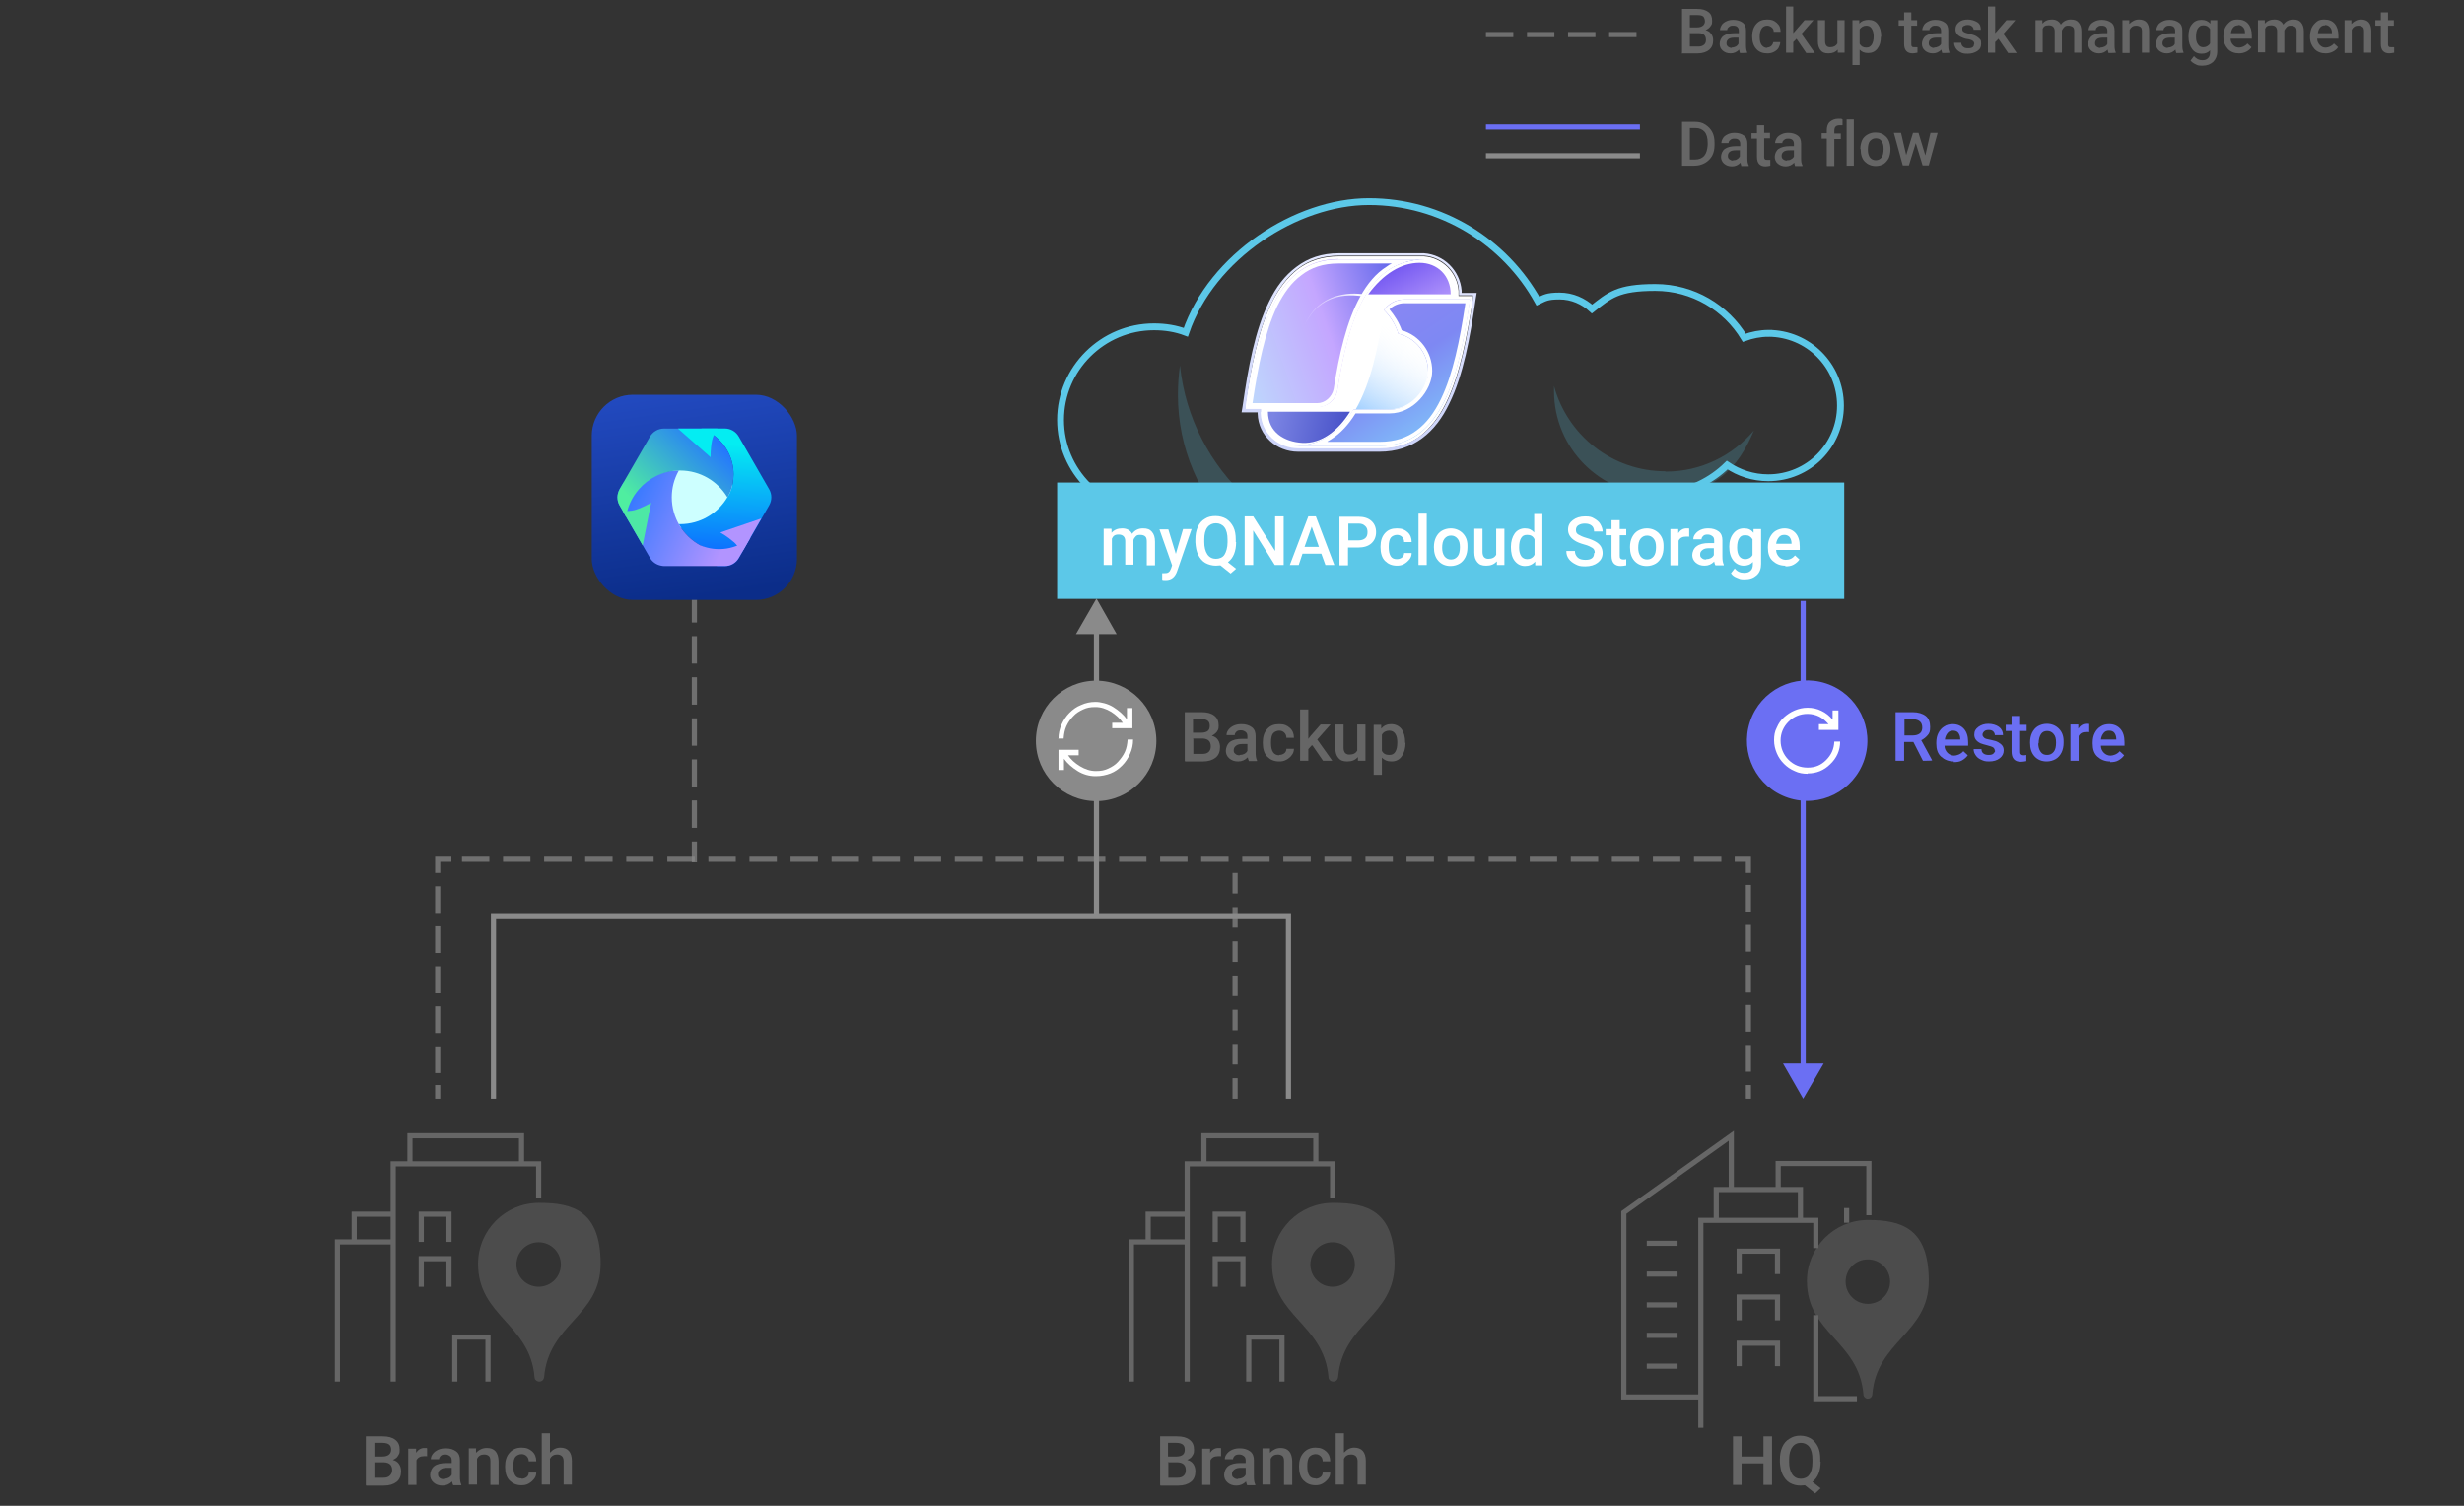 <?xml version="1.0" encoding="UTF-8"?><svg id="uuid-5ff82619-fbf1-45ec-9aee-5842e761b7e6" xmlns="http://www.w3.org/2000/svg" xmlns:xlink="http://www.w3.org/1999/xlink" viewBox="0 0 720 440"><rect x="0" y="0" width="720" height="440" fill="#333333" stroke="none"/><defs><linearGradient id="_未命名漸層" x1="397.1" y1="857" x2="397.1" y2="913.2" gradientTransform="translate(0 -782)" gradientUnits="userSpaceOnUse"><stop offset="0" stop-color="#e2e7ff"/><stop offset="1" stop-color="#ccd3f9"/></linearGradient><linearGradient id="_未命名漸層_2" x1="371.9" y1="903.81" x2="391.9" y2="907.81" gradientTransform="translate(0 -782)" gradientUnits="userSpaceOnUse"><stop offset="0" stop-color="#7b84e3"/><stop offset="1" stop-color="#4b55ca"/></linearGradient><linearGradient id="_未命名漸層_3" x1="388.16" y1="867.53" x2="420.86" y2="917.03" gradientTransform="translate(0 -782)" gradientUnits="userSpaceOnUse"><stop offset="0" stop-color="#9085f4"/><stop offset=".5" stop-color="#7e88f3"/><stop offset="1" stop-color="#81d3fb"/></linearGradient><linearGradient id="_未命名漸層_4" x1="412.33" y1="880.16" x2="398.63" y2="903.76" gradientTransform="translate(0 -782)" gradientUnits="userSpaceOnUse"><stop offset="0" stop-color="#fff" stop-opacity="0"/><stop offset="1" stop-color="#9eceff"/></linearGradient><linearGradient id="_未命名漸層_5" x1="407.11" y1="857.99" x2="417.71" y2="877.69" gradientTransform="translate(0 -782)" gradientUnits="userSpaceOnUse"><stop offset="0" stop-color="#6d51f0"/><stop offset="1" stop-color="#c4a8ff"/></linearGradient><linearGradient id="_未命名漸層_6" x1="417.56" y1="868.68" x2="358.66" y2="888.98" gradientTransform="translate(0 -782)" gradientUnits="userSpaceOnUse"><stop offset="0" stop-color="#4756e5"/><stop offset=".5" stop-color="#c4a6ff"/><stop offset="1" stop-color="#bddcfc"/></linearGradient><linearGradient id="_未命名漸層_7" x1="397.72" y1="867.33" x2="380.52" y2="877.13" gradientTransform="translate(0 -782)" gradientUnits="userSpaceOnUse"><stop offset="0" stop-color="#fff"/><stop offset="1" stop-color="#fff" stop-opacity="0"/></linearGradient><clipPath id="clippath"><rect x="172.92" y="115.35" width="59.95" height="59.95" style="fill:none;"/></clipPath><linearGradient id="_未命名漸層_8" x1="197.89" y1="331.39" x2="207.05" y2="267.91" gradientTransform="translate(0 442) scale(1 -1)" gradientUnits="userSpaceOnUse"><stop offset="0" stop-color="#234bc2"/><stop offset="1" stop-color="#0b2d89"/></linearGradient><linearGradient id="_未命名漸層_14" x1="212.6" y1="314.15" x2="211.39" y2="278.72" gradientTransform="translate(0 442) scale(1 -1)" gradientUnits="userSpaceOnUse"><stop offset=".05" stop-color="#04edf2"/><stop offset="1" stop-color="#0e67ff"/></linearGradient><linearGradient id="_未命名漸層_13" x1="214.11" y1="282.57" x2="179.58" y2="297.6" gradientTransform="translate(0 442) scale(1 -1)" gradientUnits="userSpaceOnUse"><stop offset=".06" stop-color="#b294ff"/><stop offset="1" stop-color="#2475ff"/></linearGradient><linearGradient id="_未命名漸層_11" x1="188.71" y1="292.19" x2="209.14" y2="314.02" gradientTransform="translate(0 442) scale(1 -1)" gradientUnits="userSpaceOnUse"><stop offset="0" stop-color="#4feea0"/><stop offset="1" stop-color="#2475ff"/></linearGradient></defs><line x1="434.2" y1="10.1" x2="479.2" y2="10.1" style="fill:none; isolation:isolate; opacity:.7; stroke:#8a8a8a; stroke-dasharray:8 4; stroke-miterlimit:10; stroke-width:1.5px;"/><line x1="479.2" y1="37.1" x2="434.2" y2="37.1" style="fill:none; stroke:#6b6ff3; stroke-miterlimit:10; stroke-width:1.5px;"/><line x1="479.2" y1="45.5" x2="434.2" y2="45.5" style="fill:none; stroke:#8a8a8a; stroke-miterlimit:10; stroke-width:1.5px;"/><path d="M491.5,15.4V2.6h4.4c1.5,0,2.5.3,3.3.9.8.6,1.1,1.4,1.1,2.6s-.2,1.1-.5,1.6-.8.8-1.4,1.1c.7.2,1.2.5,1.6,1.1.4.5.6,1.1.6,1.9,0,1.2-.4,2.1-1.2,2.8-.8.6-1.9,1-3.3,1h-4.7l.1-.2ZM493.8,8h2.2c.7,0,1.2-.2,1.6-.5s.6-.8.6-1.3-.2-1.1-.5-1.4c-.4-.3-.9-.4-1.7-.4h-2.2v3.6h0ZM493.8,9.6v4h2.5c.7,0,1.2-.2,1.6-.5s.6-.8.6-1.4c0-1.3-.7-2-2-2h-2.6l-.1-.1Z" style="fill:#666;"/><path d="M508.4,15.4c0-.2-.2-.5-.2-.9-.7.7-1.5,1.1-2.5,1.1s-1.7-.3-2.3-.8-.9-1.2-.9-2,.4-1.8,1.1-2.3,1.8-.8,3.2-.8h1.3v-.6c0-.5-.1-.9-.4-1.2s-.7-.4-1.3-.4-.9.1-1.2.4c-.3.2-.5.5-.5.9h-2.1c0-.5.2-1,.5-1.5s.8-.8,1.4-1.1,1.3-.4,2-.4c1.1,0,2,.3,2.7.8s1,1.3,1,2.4v4.3c0,.9.1,1.5.4,2.1h0c0,.1-2.2.1-2.2.1h0v-.1ZM506,13.9c.4,0,.8-.1,1.2-.3s.6-.5.8-.8v-1.8h-1.1c-.8,0-1.4.1-1.8.4s-.6.7-.6,1.2.1.7.4,1c.3.2.6.4,1.1.4h0v-.1Z" style="fill:#666;"/><path d="M516.3,13.9c.5,0,1-.2,1.3-.5s.5-.7.6-1.1h2c0,.6-.2,1.1-.5,1.7-.3.5-.8.9-1.4,1.2s-1.2.4-1.9.4c-1.3,0-2.4-.4-3.2-1.3s-1.2-2.1-1.2-3.6v-.2c0-1.4.4-2.6,1.2-3.5s1.8-1.3,3.2-1.3,2,.3,2.8,1,1.1,1.5,1.1,2.6h-2c0-.5-.2-1-.6-1.3s-.8-.5-1.3-.5-1.2.2-1.6.8-.6,1.3-.6,2.3v.3c0,1,.2,1.8.6,2.3.4.5.9.8,1.6.8h0l-.1-.1Z" style="fill:#666;"/><path d="M525,11.3l-1,1v3.1h-2.1V1.9h2.1v7.8l.7-.8,2.6-3h2.6l-3.5,4,3.9,5.6h-2.5l-2.8-4.1h0v-.1Z" style="fill:#666;"/><path d="M537,14.5c-.6.7-1.5,1.1-2.7,1.1s-1.8-.3-2.3-.9c-.5-.6-.8-1.5-.8-2.6v-6.2h2.1v6.1c0,1.2.5,1.8,1.5,1.8s1.7-.4,2.1-1.1v-6.8h2.1v9.5h-2v-.9h0Z" style="fill:#666;"/><path d="M549.6,10.7c0,1.5-.3,2.6-1,3.5s-1.6,1.3-2.7,1.3-1.9-.3-2.5-1v4.5h-2.1V5.9h2v1c.7-.8,1.6-1.1,2.7-1.1s2.1.4,2.7,1.3c.7.9,1,2.1,1,3.6h0v.1l-.1-.1ZM547.5,10.6c0-.9-.2-1.7-.6-2.3-.4-.6-.9-.8-1.6-.8s-1.5.4-1.9,1.1v4.2c.4.7,1,1.1,1.9,1.1s1.2-.3,1.6-.8c.4-.6.6-1.4.6-2.5h0Z" style="fill:#666;"/><path d="M558.5,3.6v2.3h1.7v1.6h-1.7v5.3c0,.4,0,.6.2.8.1.2.4.2.8.2h.8v1.6c-.5.1-1,.2-1.4.2-1.6,0-2.5-.9-2.5-2.7v-5.4h-1.6v-1.6h1.6v-2.3h2.1Z" style="fill:#666;"/><path d="M567.5,15.4c0-.2-.2-.5-.2-.9-.7.7-1.5,1.1-2.5,1.1s-1.7-.3-2.3-.8-.9-1.2-.9-2,.4-1.8,1.1-2.3,1.8-.8,3.2-.8h1.3v-.6c0-.5-.1-.9-.4-1.2s-.7-.4-1.3-.4-.9.1-1.2.4c-.3.2-.5.5-.5.9h-2.1c0-.5.2-1,.5-1.5s.8-.8,1.4-1.1,1.3-.4,2-.4c1.1,0,2,.3,2.7.8s1,1.3,1,2.4v4.3c0,.9.1,1.5.4,2.1h0c0,.1-2.2.1-2.2.1h0v-.1ZM565.2,13.9c.4,0,.8-.1,1.2-.3s.7-.5.8-.8v-1.8h-1.2c-.8,0-1.4.1-1.8.4s-.6.7-.6,1.2.1.7.4,1c.3.2.6.4,1.1.4h0l.1-.1Z" style="fill:#666;"/><path d="M576.9,12.8c0-.4-.2-.7-.5-.9s-.8-.4-1.6-.5-1.3-.4-1.8-.6c-1.1-.5-1.6-1.3-1.6-2.2s.3-1.5,1-2.1,1.6-.8,2.6-.8,2,.3,2.8.8,1,1.3,1,2.2h-2.1c0-.4-.2-.8-.5-1-.3-.3-.7-.4-1.2-.4s-.8.1-1.2.3-.4.5-.4.9.1.6.4.8.8.4,1.7.6c.8.2,1.5.4,2,.7s.8.6,1.1.9.3.8.3,1.3c0,.9-.3,1.6-1.1,2.1s-1.6.8-2.8.8-1.5-.1-2.1-.4-1.1-.7-1.4-1.2-.5-1-.5-1.6h2.1c0,.5.2.9.6,1.2.3.3.8.4,1.4.4s1-.1,1.3-.3.4-.5.4-.8h0l.1-.2Z" style="fill:#666;"/><path d="M584,11.3l-1,1v3.1h-2.1V1.9h2.1v7.8l.7-.8,2.6-3h2.6l-3.5,4,3.9,5.6h-2.5l-2.8-4.1h0v-.1Z" style="fill:#666;"/><path d="M596.8,5.9v1c.7-.8,1.6-1.2,2.8-1.2s2.1.5,2.6,1.5c.7-1,1.7-1.5,2.9-1.5s1.8.3,2.3.9.8,1.4.8,2.6v6.2h-2.1v-6.2c0-.6-.1-1.1-.4-1.3s-.7-.4-1.3-.4-.9.1-1.2.4-.5.6-.7,1v6.5h-2.1v-6.3c0-1.1-.6-1.7-1.7-1.7s-1.5.3-1.8,1v6.9h-2.1V5.9h2Z" style="fill:#666;"/><path d="M616.1,15.4c0-.2-.2-.5-.2-.9-.7.7-1.5,1.1-2.5,1.1s-1.7-.3-2.3-.8-.9-1.2-.9-2,.4-1.8,1.1-2.3,1.8-.8,3.2-.8h1.3v-.6c0-.5-.1-.9-.4-1.2s-.7-.4-1.3-.4-.9.1-1.2.4c-.3.2-.5.5-.5.9h-2.1c0-.5.2-1,.5-1.5s.8-.8,1.4-1.1,1.3-.4,2-.4c1.1,0,2,.3,2.7.8s1,1.3,1,2.4v4.3c0,.9.1,1.5.4,2.1h0c0,.1-2.2.1-2.2.1h0v-.1ZM613.8,13.9c.4,0,.8-.1,1.2-.3s.7-.5.8-.8v-1.8h-1.2c-.8,0-1.4.1-1.8.4s-.6.7-.6,1.2.1.7.4,1c.3.2.6.4,1.1.4h0l.1-.1Z" style="fill:#666;"/><path d="M622.2,5.9v1.1c.8-.8,1.7-1.3,2.8-1.3,2,0,3,1.1,3,3.4v6.3h-2.1v-6.2c0-.6-.1-1.1-.4-1.3s-.7-.4-1.3-.4c-.9,0-1.5.4-1.9,1.2v6.8h-2.1V5.9h2Z" style="fill:#666;"/><path d="M635.9,15.4c0-.2-.2-.5-.2-.9-.7.7-1.5,1.1-2.5,1.1s-1.7-.3-2.3-.8-.9-1.2-.9-2,.4-1.8,1.1-2.3,1.8-.8,3.2-.8h1.3v-.6c0-.5-.1-.9-.4-1.2s-.7-.4-1.3-.4-.9.1-1.2.4c-.3.2-.5.5-.5.9h-2.1c0-.5.2-1,.5-1.5s.8-.8,1.4-1.1,1.3-.4,2-.4c1.1,0,2,.3,2.7.8s1,1.3,1,2.4v4.3c0,.9.1,1.5.4,2.1h0c0,.1-2.2.1-2.2.1h0v-.1ZM633.5,13.9c.4,0,.8-.1,1.2-.3s.7-.5.8-.8v-1.8h-1.2c-.8,0-1.4.1-1.8.4s-.6.7-.6,1.2.1.7.4,1c.3.2.6.4,1.1.4h0l.1-.1Z" style="fill:#666;"/><path d="M639.5,10.6c0-1.5.3-2.7,1-3.5.7-.9,1.6-1.3,2.8-1.3s1.9.4,2.6,1.1v-1h2v9.2c0,1.2-.4,2.2-1.2,3-.8.7-1.8,1.1-3.1,1.1s-1.4-.1-2-.4c-.7-.3-1.2-.7-1.5-1.1l1-1.3c.7.8,1.5,1.2,2.4,1.2s1.3-.2,1.7-.6.6-.9.6-1.7v-.6c-.6.7-1.4,1-2.5,1s-2-.4-2.7-1.3-1.1-2.1-1.1-3.7h0v-.1ZM641.7,10.8c0,1,.2,1.7.6,2.2.4.6.9.8,1.6.8s1.5-.4,1.9-1.1v-4.2c-.4-.7-1-1.1-1.9-1.1s-1.2.3-1.6.8c-.4.5-.6,1.4-.6,2.5h0v.1Z" style="fill:#666;"/><path d="M654.3,15.6c-1.3,0-2.5-.4-3.3-1.3-.8-.9-1.3-2-1.3-3.4v-.3c0-.9.2-1.8.5-2.5.4-.8.9-1.3,1.5-1.8s1.4-.6,2.2-.6c1.3,0,2.3.4,3,1.2s1.1,2,1.1,3.5v.9h-6.2c0,.8.3,1.4.8,1.9s1,.7,1.7.7,1.8-.4,2.4-1.2l1.2,1.1c-.4.6-.9,1-1.5,1.3s-1.3.5-2.1.5h0ZM654,7.4c-.6,0-1.1.2-1.4.6-.4.4-.6,1-.7,1.7h4.1v-.2c0-.7-.2-1.2-.6-1.6s-.8-.6-1.4-.6v.1Z" style="fill:#666;"/><path d="M661.8,5.9v1c.7-.8,1.6-1.2,2.8-1.2s2.1.5,2.6,1.5c.7-1,1.7-1.5,2.9-1.5s1.8.3,2.3.9.8,1.4.8,2.6v6.2h-2.1v-6.2c0-.6-.1-1.1-.4-1.3s-.7-.4-1.3-.4-.9.1-1.2.4-.5.6-.7,1v6.5h-2.1v-6.3c0-1.1-.6-1.7-1.7-1.7s-1.5.3-1.8,1v6.9h-2.1V5.9h2Z" style="fill:#666;"/><path d="M679.6,15.6c-1.3,0-2.5-.4-3.3-1.3-.8-.9-1.3-2-1.3-3.4v-.3c0-.9.2-1.8.5-2.5.4-.8.9-1.3,1.5-1.8s1.4-.6,2.2-.6c1.3,0,2.3.4,3,1.2s1.1,2,1.1,3.5v.9h-6.2c0,.8.3,1.4.8,1.9s1,.7,1.7.7,1.8-.4,2.4-1.2l1.2,1.1c-.4.6-.9,1-1.5,1.3s-1.3.5-2.1.5h0ZM679.4,7.4c-.6,0-1.1.2-1.4.6-.4.4-.6,1-.7,1.7h4.1v-.2c0-.7-.2-1.2-.6-1.6s-.8-.6-1.4-.6v.1Z" style="fill:#666;"/><path d="M687.1,5.9v1.1c.8-.8,1.7-1.3,2.8-1.3,2,0,3,1.1,3,3.4v6.3h-2.1v-6.2c0-.6-.1-1.1-.4-1.3s-.7-.4-1.3-.4c-.9,0-1.5.4-1.9,1.2v6.8h-2.1V5.9h2Z" style="fill:#666;"/><path d="M697.8,3.6v2.3h1.7v1.6h-1.7v5.3c0,.4,0,.6.2.8.1.2.4.2.8.2h.8v1.6c-.5.1-1,.2-1.4.2-1.6,0-2.5-.9-2.5-2.7v-5.4h-1.6v-1.6h1.6v-2.3h2.1Z" style="fill:#666;"/><path d="M491.5,48.4v-12.8h3.8c1.1,0,2.1.2,3,.8s1.5,1.2,2,2.1.7,2,.7,3.2v.6c0,1.2-.2,2.3-.7,3.2s-1.2,1.6-2.1,2.1-1.9.8-3.1.8h-3.7.1ZM493.8,37.4v9.2h1.5c1.2,0,2.1-.4,2.7-1.1.6-.7.9-1.8,1-3.1v-.7c0-1.4-.3-2.5-.9-3.2s-1.5-1.1-2.6-1.1h-1.7Z" style="fill:#666;"/><path d="M508.8,48.4c0-.2-.2-.5-.2-.9-.7.7-1.5,1.1-2.5,1.1s-1.7-.3-2.3-.8-.9-1.2-.9-2,.4-1.8,1.1-2.3,1.8-.8,3.2-.8h1.3v-.6c0-.5-.1-.9-.4-1.2s-.7-.4-1.3-.4-.9.1-1.2.4c-.3.2-.5.5-.5.9h-2.1c0-.5.2-1,.5-1.5s.8-.8,1.4-1.1,1.3-.4,2-.4c1.1,0,2,.3,2.7.8s1,1.3,1,2.4v4.3c0,.9.1,1.5.4,2v.2h-2.2v-.1ZM506.4,46.8c.4,0,.8,0,1.2-.3.4-.2.6-.5.8-.8v-1.8h-1.1c-.8,0-1.4.1-1.8.4s-.6.7-.6,1.2.1.7.4,1c.3.2.6.4,1.1.4h0v-.1Z" style="fill:#666;"/><path d="M515.5,36.5v2.3h1.7v1.6h-1.7v5.3c0,.4,0,.6.2.8.1.2.4.2.8.2h.8v1.7c-.5.1-1,.2-1.4.2-1.6,0-2.5-.9-2.5-2.7v-5.4h-1.6v-1.6h1.6v-2.3h2.1v-.1Z" style="fill:#666;"/><path d="M524.5,48.4c0-.2-.2-.5-.2-.9-.7.7-1.5,1.1-2.5,1.1s-1.7-.3-2.3-.8-.9-1.2-.9-2,.4-1.8,1.1-2.3,1.8-.8,3.2-.8h1.3v-.6c0-.5-.1-.9-.4-1.2s-.7-.4-1.3-.4-.9.1-1.2.4c-.3.2-.5.5-.5.9h-2.1c0-.5.2-1,.5-1.5s.8-.8,1.4-1.1,1.3-.4,2-.4c1.1,0,2,.3,2.7.8s1,1.3,1,2.4v4.3c0,.9.1,1.5.4,2v.2h-2.2v-.1ZM522.2,46.8c.4,0,.8,0,1.2-.3.4-.2.7-.5.8-.8v-1.8h-1.2c-.8,0-1.4.1-1.8.4s-.6.7-.6,1.2.1.7.4,1c.3.2.6.4,1.1.4h0l.1-.1Z" style="fill:#666;"/><path d="M533.8,48.4v-7.9h-1.5v-1.6h1.5v-.9c0-1,.3-1.9.9-2.4s1.4-.9,2.5-.9.8,0,1.2.2v1.7h-.9c-1,0-1.5.5-1.5,1.6v.8h1.9v1.6h-1.9v7.9h-2.1l-.1-.1Z" style="fill:#666;"/><path d="M541.7,48.4h-2.1v-13.5h2.1v13.5Z" style="fill:#666;"/><path d="M543.6,43.5c0-.9.2-1.8.5-2.5s.9-1.3,1.6-1.7,1.4-.6,2.3-.6c1.3,0,2.3.4,3.1,1.2s1.2,1.9,1.3,3.3v.5c0,.9-.2,1.8-.5,2.5-.4.7-.9,1.3-1.5,1.7-.7.4-1.5.6-2.3.6-1.3,0-2.4-.5-3.2-1.3s-1.2-2.1-1.2-3.6h0v-.1h-.1ZM545.8,43.7c0,1,.2,1.7.6,2.3.4.5,1,.8,1.7.8s1.3-.3,1.7-.8.6-1.4.6-2.5-.2-1.7-.6-2.3c-.4-.6-1-.8-1.7-.8s-1.2.3-1.7.8c-.4.5-.6,1.4-.6,2.5Z" style="fill:#666;"/><path d="M562.6,45.4l1.5-6.6h2.1l-2.6,9.5h-1.8l-2-6.5-2,6.5h-1.8l-2.6-9.5h2.1l1.5,6.5,2-6.5h1.6l2,6.6Z" style="fill:#666;"/><line x1="202.9" y1="173.9" x2="202.9" y2="252" style="fill:none; isolation:isolate; opacity:.7; stroke:#8a8a8a; stroke-dasharray:8 4; stroke-miterlimit:10; stroke-width:1.5px;"/><path d="M517.8,433.9h-2.5v-6.3h-6.4v6.3h-2.5v-14.2h2.5v5.9h6.4v-5.9h2.5v14.2Z" style="fill:#666;"/><path d="M532,427.1c0,1.4-.2,2.5-.6,3.5-.4,1-1,1.8-1.8,2.4l2.4,1.9-1.6,1.5-3-2.4c-.4,0-.8.1-1.3.1-1.2,0-2.2-.3-3.1-.8s-1.6-1.4-2.1-2.4-.7-2.2-.8-3.6v-.8c0-1.4.2-2.6.7-3.7s1.2-1.9,2.1-2.4c.9-.6,1.9-.9,3.1-.9s2.2.3,3.1.8c.9.6,1.6,1.4,2.1,2.4s.7,2.3.7,3.6v.8h.1ZM529.6,426.4c0-1.6-.3-2.8-.9-3.6-.6-.8-1.5-1.2-2.5-1.2s-1.9.4-2.5,1.3c-.6.8-.9,2-.9,3.5v.8c0,1.5.3,2.7.9,3.6.6.9,1.5,1.3,2.5,1.3s2-.4,2.5-1.2c.6-.8.9-2,.9-3.6v-.7h0v-.2Z" style="fill:#666;"/><path d="M339,433.9v-14.2h4.9c1.6,0,2.8.3,3.7,1s1.3,1.6,1.3,2.9-.2,1.2-.5,1.8-.9.9-1.5,1.2c.8.2,1.4.6,1.8,1.2s.6,1.3.6,2.1c0,1.3-.4,2.4-1.3,3.1s-2.1,1.1-3.7,1.1h-5.2l-.1-.2ZM341.4,425.6h2.4c.8,0,1.4-.2,1.8-.5s.6-.8.6-1.5-.2-1.2-.6-1.5-1-.5-1.9-.5h-2.4v4h.1ZM341.4,427.4v4.4h2.7c.8,0,1.4-.2,1.8-.6s.6-.9.6-1.6c0-1.5-.8-2.2-2.3-2.3h-3l.2.1Z" style="fill:#666;"/><path d="M356.9,425.5h-1c-1.1,0-1.8.4-2.2,1.2v7.2h-2.4v-10.6h2.3v1.2c.6-.9,1.4-1.4,2.4-1.4s.6,0,.8.1v2.2h0l.1.1Z" style="fill:#666;"/><path d="M364.4,433.9c-.1-.2-.2-.5-.3-1-.8.8-1.7,1.2-2.8,1.2s-1.9-.3-2.6-.9-1-1.4-1-2.2.4-2,1.2-2.6,2-.9,3.6-.9h1.5v-.7c0-.5-.1-1-.5-1.3s-.8-.5-1.4-.5-1,.1-1.3.4-.5.6-.5,1h-2.4c0-.6.2-1.1.6-1.6s.9-.9,1.6-1.2,1.4-.4,2.2-.4c1.2,0,2.2.3,3,.9s1.1,1.5,1.1,2.6v4.8c0,1,.1,1.7.4,2.3v.2h-2.4v-.1ZM361.8,432.1c.5,0,.9-.1,1.3-.3s.7-.5.9-.9v-2h-1.3c-.9,0-1.5.1-2,.5s-.7.7-.7,1.3.1.8.5,1.1.7.4,1.2.4h0l.1-.1Z" style="fill:#666;"/><path d="M371.1,423.3v1.2c.9-.9,1.9-1.4,3.1-1.4,2.2,0,3.3,1.3,3.4,3.8v7h-2.4v-6.9c0-.7-.1-1.2-.4-1.5s-.8-.5-1.4-.5c-1,0-1.7.4-2.1,1.3v7.5h-2.4v-10.6h2.2v.1Z" style="fill:#666;"/><path d="M384.4,432.1c.6,0,1.1-.2,1.5-.5s.6-.8.6-1.3h2.2c0,.7-.2,1.3-.6,1.8s-.9,1-1.6,1.4-1.4.5-2.1.5c-1.5,0-2.6-.5-3.5-1.4s-1.3-2.3-1.3-4v-.2c0-1.6.4-2.9,1.3-3.9s2-1.5,3.5-1.5,2.3.4,3.1,1.1,1.2,1.7,1.2,2.9h-2.2c0-.6-.2-1.1-.6-1.5s-.9-.6-1.5-.6-1.4.3-1.8.8-.6,1.4-.6,2.5v.4c0,1.1.2,2,.6,2.6s1,.8,1.8.8h0v.1Z" style="fill:#666;"/><path d="M392.8,424.4c.8-.9,1.8-1.4,2.9-1.4,2.2,0,3.4,1.3,3.4,3.9v6.9h-2.4v-6.8c0-.7-.2-1.2-.5-1.5s-.8-.5-1.4-.5c-1,0-1.7.4-2.1,1.3v7.5h-2.4v-15h2.4v5.6h.1Z" style="fill:#666;"/><polyline points="346.9 403.7 346.9 340.1 389.4 340.1 389.4 350.2" style="fill:none; stroke:#666; stroke-miterlimit:10; stroke-width:1.5px;"/><polyline points="351.8 340.1 351.8 331.9 384.5 331.9 384.5 340.1" style="fill:none; stroke:#666; stroke-miterlimit:10; stroke-width:1.5px;"/><polyline points="364.9 403.7 364.9 390.7 374.6 390.7 374.6 403.7" style="fill:none; stroke:#666; stroke-miterlimit:10; stroke-width:1.5px;"/><polyline points="355.1 362.9 355.1 354.8 363.2 354.8 363.2 362.9" style="fill:none; stroke:#666; stroke-miterlimit:10; stroke-width:1.5px;"/><polyline points="355.1 376 355.1 367.8 363.2 367.8 363.2 376" style="fill:none; stroke:#666; stroke-miterlimit:10; stroke-width:1.5px;"/><polyline points="330.6 403.7 330.6 362.9 346.9 362.9" style="fill:none; stroke:#666; stroke-miterlimit:10; stroke-width:1.5px;"/><polyline points="335.5 362.9 335.5 354.8 346.9 354.8" style="fill:none; stroke:#666; stroke-miterlimit:10; stroke-width:1.5px;"/><path d="M389.5,351.5c-9.9,0-17.8,8-17.8,17.8,0,15.4,15.2,17.5,16.5,33.1,0,.7.6,1.3,1.4,1.3s1.3-.6,1.4-1.3c1.3-15.7,16.5-17.7,16.5-33.1s-8-17.8-17.8-17.8h-.2ZM389.4,376c-3.6,0-6.5-2.9-6.5-6.5s2.9-6.5,6.5-6.5,6.5,2.9,6.5,6.5-2.9,6.5-6.5,6.5Z" style="fill:#666; isolation:isolate; opacity:.5;"/><path d="M106.9,433.9v-14.2h4.9c1.6,0,2.8.3,3.7,1s1.3,1.6,1.3,2.9-.2,1.2-.5,1.8-.9.9-1.5,1.2c.8.2,1.4.6,1.8,1.2s.6,1.3.6,2.1c0,1.3-.4,2.4-1.3,3.1s-2.1,1.1-3.7,1.1h-5.2l-.1-.2ZM109.4,425.6h2.4c.8,0,1.4-.2,1.8-.5s.7-.8.7-1.5-.2-1.2-.6-1.5-1-.5-1.9-.5h-2.4v4ZM109.4,427.4v4.4h2.7c.8,0,1.4-.2,1.8-.6s.7-.9.7-1.6c0-1.5-.8-2.2-2.3-2.3h-2.9v.1Z" style="fill:#666;"/><path d="M124.9,425.5h-1c-1.1,0-1.8.4-2.2,1.2v7.2h-2.4v-10.6h2.3v1.2c.6-.9,1.4-1.4,2.4-1.4s.6,0,.8.1v2.2h0l.1.1Z" style="fill:#666;"/><path d="M132.4,433.9c-.1-.2-.2-.5-.3-1-.8.8-1.7,1.2-2.8,1.2s-1.9-.3-2.6-.9-1-1.4-1-2.2.4-2,1.2-2.6,2-.9,3.6-.9h1.5v-.7c0-.5-.1-1-.5-1.3s-.8-.5-1.4-.5-1,.1-1.3.4-.5.6-.5,1h-2.4c0-.6.2-1.1.6-1.6s.9-.9,1.6-1.2c.7-.3,1.4-.4,2.2-.4,1.2,0,2.2.3,3,.9s1.1,1.5,1.1,2.6v4.8c0,1,.1,1.7.4,2.3v.2h-2.4v-.1ZM129.8,432.1c.5,0,.9-.1,1.3-.3s.7-.5.9-.9v-2h-1.3c-.9,0-1.5.1-2,.5s-.7.7-.7,1.3.1.8.4,1.1.7.4,1.2.4h0l.2-.1Z" style="fill:#666;"/><path d="M139.1,423.3v1.2c.9-.9,1.9-1.4,3.2-1.4,2.2,0,3.3,1.3,3.4,3.8v7h-2.4v-6.9c0-.7-.1-1.2-.4-1.5s-.8-.5-1.4-.5c-1,0-1.7.4-2.1,1.3v7.5h-2.4v-10.6h2.2l-.1.1Z" style="fill:#666;"/><path d="M152.4,432.1c.6,0,1.1-.2,1.5-.5s.6-.8.6-1.3h2.2c0,.7-.2,1.3-.6,1.8s-.9,1-1.6,1.4-1.4.5-2.1.5c-1.5,0-2.6-.5-3.5-1.4s-1.3-2.3-1.3-4v-.2c0-1.6.4-2.9,1.3-3.9s2-1.5,3.5-1.5,2.3.4,3.1,1.1,1.2,1.7,1.2,2.9h-2.2c0-.6-.2-1.1-.6-1.5s-.9-.6-1.5-.6-1.4.3-1.8.8-.6,1.4-.6,2.5v.4c0,1.1.2,2,.6,2.6s1,.8,1.8.8h0v.1Z" style="fill:#666;"/><path d="M160.8,424.4c.8-.9,1.8-1.4,2.9-1.4,2.2,0,3.4,1.3,3.4,3.9v6.9h-2.4v-6.8c0-.7-.2-1.2-.5-1.5s-.8-.5-1.4-.5c-.9,0-1.7.4-2.1,1.3v7.5h-2.4v-15h2.4v5.6h.1Z" style="fill:#666;"/><polyline points="114.9 403.7 114.9 340.1 157.4 340.1 157.4 350.2" style="fill:none; stroke:#666; stroke-miterlimit:10; stroke-width:1.5px;"/><polyline points="119.8 340.1 119.8 331.9 152.4 331.9 152.4 340.1" style="fill:none; stroke:#666; stroke-miterlimit:10; stroke-width:1.5px;"/><polyline points="132.9 403.7 132.9 390.7 142.6 390.7 142.6 403.7" style="fill:none; stroke:#666; stroke-miterlimit:10; stroke-width:1.5px;"/><polyline points="123.1 362.9 123.1 354.8 131.2 354.8 131.2 362.9" style="fill:none; stroke:#666; stroke-miterlimit:10; stroke-width:1.5px;"/><polyline points="123.1 376 123.1 367.8 131.2 367.8 131.2 376" style="fill:none; stroke:#666; stroke-miterlimit:10; stroke-width:1.5px;"/><polyline points="98.6 403.7 98.6 362.9 114.9 362.9" style="fill:none; stroke:#666; stroke-miterlimit:10; stroke-width:1.5px;"/><polyline points="103.5 362.9 103.5 354.8 114.9 354.8" style="fill:none; stroke:#666; stroke-miterlimit:10; stroke-width:1.5px;"/><path d="M157.5,351.5c-9.9,0-17.8,8-17.8,17.8,0,15.4,15.2,17.5,16.5,33.1,0,.7.6,1.3,1.4,1.3s1.3-.6,1.4-1.3c1.3-15.7,16.5-17.7,16.5-33.1s-8-17.8-17.8-17.8h-.2ZM157.4,376c-3.6,0-6.5-2.9-6.5-6.5s2.9-6.5,6.5-6.5,6.5,2.9,6.5,6.5-2.9,6.5-6.5,6.5Z" style="fill:#666; isolation:isolate; opacity:.5;"/><polyline points="505.9 347.6 505.9 331.9 474.5 354.3 474.5 408.2 497 408.2" style="fill:none; stroke:#666; stroke-miterlimit:10; stroke-width:1.5px;"/><line x1="481.2" y1="399.2" x2="490.2" y2="399.2" style="fill:none; stroke:#666; stroke-miterlimit:10; stroke-width:1.5px;"/><polyline points="508.2 372.3 508.2 365.6 519.4 365.6 519.4 372.3" style="fill:none; stroke:#666; stroke-miterlimit:10; stroke-width:1.5px;"/><polyline points="508.2 385.8 508.2 379 519.4 379 519.4 385.8" style="fill:none; stroke:#666; stroke-miterlimit:10; stroke-width:1.5px;"/><polyline points="508.2 399.2 508.2 392.5 519.4 392.5 519.4 399.2" style="fill:none; stroke:#666; stroke-miterlimit:10; stroke-width:1.5px;"/><line x1="481.2" y1="372.3" x2="490.2" y2="372.3" style="fill:none; stroke:#666; stroke-miterlimit:10; stroke-width:1.5px;"/><line x1="481.2" y1="363.3" x2="490.2" y2="363.3" style="fill:none; stroke:#666; stroke-miterlimit:10; stroke-width:1.5px;"/><line x1="481.2" y1="381.3" x2="490.2" y2="381.3" style="fill:none; stroke:#666; stroke-miterlimit:10; stroke-width:1.5px;"/><line x1="481.2" y1="390.2" x2="490.2" y2="390.2" style="fill:none; stroke:#666; stroke-miterlimit:10; stroke-width:1.5px;"/><polyline points="546.1 355.1 546.1 340 519.6 340 519.6 347.7" style="fill:none; stroke:#666; stroke-miterlimit:10; stroke-width:1.5px;"/><line x1="539.6" y1="353" x2="539.6" y2="357.3" style="fill:none; stroke:#666; stroke-miterlimit:10; stroke-width:1.5px;"/><polyline points="501.5 356.6 501.5 347.6 526.1 347.6 526.1 356.6" style="fill:none; stroke:#666; stroke-miterlimit:10; stroke-width:1.5px;"/><polyline points="530.6 384.3 530.6 408.7 542.6 408.7" style="fill:none; stroke:#666; stroke-miterlimit:10; stroke-width:1.5px;"/><polyline points="497 417.2 497 356.6 530.6 356.6 530.6 364.7" style="fill:none; stroke:#666; stroke-miterlimit:10; stroke-width:1.5px;"/><path d="M545.8,356.5c-9.8,0-17.8,8-17.8,17.8,0,15.4,15.2,17.5,16.5,33.1,0,.7.6,1.3,1.3,1.3s1.3-.6,1.3-1.3c1.3-15.7,16.5-17.7,16.5-33.1s-8-17.8-17.8-17.8h0ZM545.8,381c-3.6,0-6.5-2.9-6.5-6.5s2.9-6.5,6.5-6.5,6.5,2.9,6.5,6.5-2.9,6.5-6.5,6.5Z" style="fill:#666; isolation:isolate; opacity:.5;"/><line x1="526.9" y1="175.6" x2="526.9" y2="312.5" style="fill:none; stroke:#6b6ff3; stroke-miterlimit:10; stroke-width:1.5px;"/><polygon points="521 310.8 526.9 321.1 532.9 310.8 521 310.8" style="fill:#6b6ff3;"/><polyline points="376.5 321.1 376.5 267.6 144.2 267.6 144.2 321.1" style="fill:none; stroke:#8a8a8a; stroke-miterlimit:10; stroke-width:1.5px;"/><line x1="360.9" y1="321.1" x2="360.9" y2="251.5" style="fill:none; isolation:isolate; opacity:.7; stroke:#8a8a8a; stroke-dasharray:6 4; stroke-miterlimit:10; stroke-width:1.5px;"/><g style="opacity:.7;"><line x1="510.9" y1="321.1" x2="510.9" y2="317.1" style="fill:none; stroke:#8a8a8a; stroke-miterlimit:10; stroke-width:1.5px;"/><line x1="510.9" y1="313.2" x2="510.9" y2="257.1" style="fill:none; stroke:#8a8a8a; stroke-dasharray:7.8 3.9; stroke-miterlimit:10; stroke-width:1.5px;"/><polyline points="510.9 255.1 510.9 251.1 506.9 251.1" style="fill:none; stroke:#8a8a8a; stroke-miterlimit:10; stroke-width:1.5px;"/><line x1="503" y1="251.1" x2="133.9" y2="251.1" style="fill:none; stroke:#8a8a8a; stroke-dasharray:8 4; stroke-miterlimit:10; stroke-width:1.5px;"/><polyline points="131.9 251.1 127.9 251.1 127.9 255.1" style="fill:none; stroke:#8a8a8a; stroke-miterlimit:10; stroke-width:1.5px;"/><line x1="127.9" y1="259" x2="127.9" y2="315.2" style="fill:none; stroke:#8a8a8a; stroke-dasharray:7.8 3.9; stroke-miterlimit:10; stroke-width:1.5px;"/><line x1="127.9" y1="317.1" x2="127.9" y2="321.1" style="fill:none; stroke:#8a8a8a; stroke-miterlimit:10; stroke-width:1.5px;"/></g><line x1="320.4" y1="268.1" x2="320.4" y2="183.5" style="fill:none; stroke:#8a8a8a; stroke-miterlimit:10; stroke-width:1.5px;"/><polygon points="326.3 185.3 320.4 174.9 314.4 185.3 326.3 185.3" style="fill:#8a8a8a;"/><path d="M559.2,216.8h-2.8v5.5h-2.5v-14.2h5c1.6,0,2.9.4,3.8,1.1s1.3,1.8,1.3,3.2-.2,1.8-.7,2.4-1.1,1.1-1.9,1.5l3.2,5.9h0c0,.1-2.7.1-2.7.1l-2.8-5.5h.1ZM556.5,214.9h2.5c.8,0,1.5-.2,2-.6s.7-1,.7-1.7-.2-1.4-.7-1.8-1.1-.6-1.9-.6h-2.6v4.8h0v-.1Z" style="fill:#6b6ff3;"/><path d="M570.9,222.5c-1.5,0-2.7-.5-3.7-1.4s-1.4-2.2-1.4-3.8v-.3c0-1.1.2-2,.6-2.8s1-1.5,1.7-1.9c.7-.5,1.6-.7,2.5-.7,1.4,0,2.5.5,3.3,1.4s1.2,2.2,1.2,3.9v1h-6.9c0,.9.4,1.6.9,2.1s1.2.8,1.9.8,2-.4,2.7-1.3l1.3,1.2c-.4.6-1,1.1-1.7,1.5s-1.5.5-2.4.5h0v-.2ZM570.7,213.5c-.7,0-1.2.2-1.6.7s-.7,1.1-.8,1.9h4.5v-.2c0-.8-.3-1.4-.6-1.8s-.9-.6-1.5-.6h0Z" style="fill:#6b6ff3;"/><path d="M582.9,219.4c0-.4-.2-.8-.5-1s-.9-.4-1.7-.6-1.5-.4-2-.6c-1.2-.6-1.8-1.4-1.8-2.5s.4-1.7,1.2-2.3,1.8-.9,2.9-.9,2.3.3,3.1.9c.8.6,1.2,1.4,1.2,2.4h-2.4c0-.5-.2-.8-.5-1.1s-.8-.4-1.3-.4-1,.1-1.3.4-.5.6-.5,1,.2.6.5.9.9.4,1.9.6,1.7.4,2.2.7.9.6,1.2,1,.4.9.4,1.4c0,.9-.4,1.7-1.2,2.3s-1.8.9-3.1.9-1.6-.2-2.3-.5-1.2-.7-1.6-1.3-.6-1.1-.6-1.8h2.3c0,.6.2,1,.6,1.3s.9.4,1.5.4,1.1-.1,1.4-.4.5-.6.5-.9h0l-.1.1Z" style="fill:#6b6ff3;"/><path d="M590.3,209.2v2.6h1.9v1.8h-1.9v5.9c0,.4,0,.7.2.9s.4.3.8.3.5,0,.8-.1v1.8c-.5.1-1.1.2-1.6.2-1.8,0-2.7-1-2.7-3v-6h-1.7v-1.8h1.7v-2.6h2.5Z" style="fill:#6b6ff3;"/><path d="M593.2,216.9c0-1,.2-2,.6-2.8s1-1.5,1.7-1.9,1.6-.7,2.6-.7c1.4,0,2.6.5,3.5,1.4s1.4,2.1,1.4,3.6v.6c0,1-.2,2-.6,2.8s-1,1.5-1.7,1.9-1.6.7-2.6.7c-1.5,0-2.7-.5-3.6-1.5s-1.3-2.3-1.3-4h0v-.1h0ZM595.6,217.1c0,1.1.2,1.9.7,2.6s1.1.9,1.9.9,1.4-.3,1.9-.9.7-1.5.7-2.7-.2-1.9-.7-2.5-1.1-.9-1.9-.9-1.4.3-1.8.9-.7,1.5-.7,2.8h0l-.1-.2Z" style="fill:#6b6ff3;"/><path d="M610.6,213.9h-1c-1.1,0-1.8.4-2.2,1.2v7.2h-2.4v-10.6h2.3v1.2c.6-.9,1.4-1.4,2.4-1.4s.6,0,.8.1v2.2h0l.1.1Z" style="fill:#6b6ff3;"/><path d="M616.6,222.5c-1.5,0-2.7-.5-3.7-1.4s-1.4-2.2-1.4-3.8v-.3c0-1.1.2-2,.6-2.8s1-1.5,1.7-1.9c.7-.5,1.6-.7,2.5-.7,1.4,0,2.5.5,3.3,1.4s1.2,2.2,1.2,3.9v1h-6.9c0,.9.4,1.6.9,2.1s1.2.8,1.9.8,2-.4,2.7-1.3l1.3,1.2c-.4.6-1,1.1-1.7,1.5s-1.5.5-2.4.5h0v-.2ZM616.3,213.5c-.7,0-1.2.2-1.6.7s-.7,1.1-.8,1.9h4.5v-.2c0-.8-.3-1.4-.6-1.8s-.9-.6-1.5-.6h0Z" style="fill:#6b6ff3;"/><circle cx="528.05" cy="216.41" r="17.6" transform="translate(155.89 649.04) rotate(-71.58)" style="fill:#6b6ff3;"/><path d="M528.2,226.1c-1.3,0-2.6-.2-3.8-.8-1.2-.5-2.2-1.2-3.1-2.1s-1.6-1.9-2.1-3.1c-.5-1.2-.8-2.4-.8-3.8s.2-2.6.8-3.7c.5-1.2,1.2-2.2,2.1-3s1.9-1.5,3.1-2,2.4-.8,3.8-.8,2.8.3,4,.9c1.3.6,2.4,1.5,3.3,2.6v-2.7h1.7v5.7h-5.7v-1.7h2.8c-.8-.9-1.7-1.7-2.7-2.2s-2.2-.8-3.4-.8c-2.2,0-4.1.8-5.6,2.3s-2.3,3.4-2.3,5.5.8,4.1,2.3,5.6,3.4,2.3,5.6,2.3,3.9-.7,5.4-2.2,2.3-3.2,2.4-5.4h1.7c0,2.6-1,4.8-2.9,6.6-1.8,1.8-4,2.7-6.6,2.7h0v.1Z" style="fill:#fff;"/><path d="M346.2,222.3v-14.2h4.9c1.6,0,2.8.3,3.7,1s1.3,1.6,1.3,2.9-.2,1.2-.5,1.8c-.4.5-.9.9-1.5,1.2.8.2,1.4.6,1.8,1.2s.6,1.3.6,2.1c0,1.3-.4,2.4-1.3,3.1-.9.7-2.1,1.1-3.7,1.1h-5.2l-.1-.2ZM348.7,214.1h2.4c.8,0,1.4-.2,1.8-.5s.6-.8.6-1.5-.2-1.2-.6-1.5-1-.5-1.9-.5h-2.4v4h.1ZM348.7,215.9v4.4h2.7c.8,0,1.4-.2,1.8-.6.4-.4.6-.9.6-1.6,0-1.5-.8-2.2-2.3-2.3h-3l.2.1Z" style="fill:#666;"/><path d="M364.9,222.3c-.1-.2-.2-.5-.3-1-.8.8-1.7,1.2-2.8,1.2s-1.9-.3-2.6-.9-1-1.4-1-2.2.4-2,1.2-2.6c.8-.6,2-.9,3.6-.9h1.5v-.7c0-.6-.1-1-.5-1.3s-.8-.5-1.4-.5-1,.1-1.3.4c-.3.3-.5.6-.5,1h-2.4c0-.6.2-1.1.6-1.6s.9-.9,1.6-1.2,1.4-.4,2.2-.4c1.2,0,2.2.3,3,.9s1.1,1.5,1.1,2.6v4.8c0,.9.1,1.7.4,2.3v.2h-2.4v-.1ZM362.3,220.6c.5,0,.9-.1,1.3-.3s.7-.5.9-.9v-2h-1.3c-.9,0-1.5.1-2,.5-.4.3-.7.7-.7,1.3s.1.8.5,1.1c.3.3.7.4,1.2.4h0l.1-.1Z" style="fill:#666;"/><path d="M373.8,220.6c.6,0,1.1-.2,1.5-.5s.6-.8.6-1.3h2.2c0,.7-.2,1.3-.6,1.8-.4.6-.9,1-1.6,1.4s-1.4.5-2.1.5c-1.5,0-2.6-.5-3.5-1.4s-1.3-2.3-1.3-4v-.2c0-1.6.4-2.9,1.3-3.9s2-1.4,3.5-1.4,2.3.4,3.1,1.1c.8.7,1.2,1.7,1.2,2.9h-2.2c0-.6-.2-1.1-.6-1.5s-.9-.6-1.5-.6-1.4.3-1.8.8-.6,1.4-.6,2.5v.4c0,1.1.2,2,.6,2.6s1,.9,1.8.9h0v-.1Z" style="fill:#666;"/><path d="M383.3,217.8l-1,1.1v3.4h-2.4v-15h2.4v8.6l.7-.9,2.9-3.3h2.9l-3.9,4.4,4.4,6.2h-2.7l-3.1-4.5h-.2Z" style="fill:#666;"/><path d="M396.7,221.3c-.7.8-1.7,1.2-3,1.2s-2-.3-2.6-1-.9-1.6-.9-2.9v-6.9h2.4v6.8c0,1.3.6,2,1.7,2s1.9-.4,2.3-1.2v-7.6h2.4v10.6h-2.2v-1h-.1Z" style="fill:#666;"/><path d="M410.7,217.1c0,1.6-.4,2.9-1.1,3.9s-1.7,1.5-3,1.5-2.1-.4-2.8-1.1v5h-2.4v-14.6h2.2v1.1c.8-.9,1.7-1.3,2.9-1.3s2.3.5,3,1.4,1.1,2.3,1.1,4h0v.1h.1ZM408.3,216.9c0-1.1-.2-1.9-.6-2.5s-1-.9-1.8-.9-1.7.4-2.1,1.2v4.7c.4.8,1.1,1.2,2.1,1.2s1.4-.3,1.8-.9c.4-.6.6-1.5.6-2.8Z" style="fill:#666;"/><circle cx="320.3" cy="216.5" r="17.6" style="fill:#8a8a8a;"/><path d="M320.1,226.8c-1.8,0-3.6-.5-5.2-1.5s-3-2.2-4-3.6v3.3h-1.6v-5.9h5.9v1.6h-3.1c.8,1.2,2,2.3,3.5,3.2s3,1.4,4.6,1.4,2.5-.2,3.6-.7,2.1-1.1,2.9-2,1.5-1.8,2-2.9.7-2.3.8-3.6h1.6c0,1.5-.3,2.9-.9,4.2s-1.3,2.4-2.3,3.4-2.1,1.8-3.4,2.3-2.7.8-4.2.8h-.2Z" style="fill:#fff;"/><path d="M309.3,215.9c0-1.5.3-2.9.9-4.2s1.3-2.4,2.3-3.4,2.1-1.8,3.4-2.3c1.3-.6,2.7-.9,4.2-.9s3.6.5,5.2,1.5,3,2.2,4,3.6v-3.3h1.6v5.9h-5.9v-1.6h3.1c-.8-1.2-2-2.3-3.4-3.2-1.5-.9-3-1.4-4.6-1.4s-2.5.2-3.6.7-2.1,1.1-2.9,2c-.8.8-1.5,1.8-2,2.9s-.7,2.3-.8,3.6h-1.6l.1.1Z" style="fill:#fff;"/><path d="M405.5,161.5c-31.6,0-57.5-24-60.7-54.7-.4,2.8-.6,5.7-.6,8.6,0,31.2,25.3,56.5,56.5,56.5s41-12.5,50.3-30.8c-11.2,12.5-27.4,20.3-45.5,20.3h0v.1Z" style="fill:#5cc8e8; isolation:isolate; opacity:.2;"/><path d="M486.6,137.7c-15.6,0-28.6-10.6-32.5-24.9v1.5c0,16.7,13.6,30.3,30.3,30.3s23.5-7.8,28.1-18.8c-6.2,7.3-15.4,12-25.8,12h0l-.1-.1Z" style="fill:#5cc8e8; isolation:isolate; opacity:.2;"/><path d="M516.8,97.4c-2.5,0-4.9.5-7.1,1.3-5.3-8.8-15-14.7-26-14.7s-13.4,2.3-18.5,6.3c-2.5-2.3-5.8-3.8-9.5-3.8s-4.4.6-6.3,1.5c-9.6-17.3-28.2-29.1-49.4-29.1s-45.9,16-53.5,38.2c-2.9-1.1-6-1.6-9.3-1.6-15,0-27.3,12.2-27.3,27.2s12.2,27.2,27.3,27.2,10.6-1.6,14.9-4.5c10,15.9,27.7,26.4,47.8,26.4s29.4-6.2,39.6-16.2c5.3,3.7,11.8,5.9,18.7,5.9,12.5,0,23.3-7,28.8-17.2,6.9-.8,13-3.8,17.7-8.4,3.4,2.3,7.5,3.7,12,3.7,11.7,0,21.1-9.4,21.1-21.1s-9.5-21.1-21.1-21.1h.1Z" style="fill:none; stroke:#5cc8e8; stroke-miterlimit:10; stroke-width:2px;"/><rect x="308.9" y="141" width="230" height="34" style="fill:#5cc8e8;"/><path d="M324.8,154.6v1.1c.8-.9,1.8-1.3,3.1-1.3s2.4.5,2.9,1.6c.8-1.1,1.9-1.6,3.2-1.6s2,.3,2.6,1,.9,1.6.9,2.9v6.9h-2.4v-6.9c0-.7-.1-1.2-.4-1.5s-.8-.5-1.5-.5-1,.1-1.3.4-.6.7-.7,1.1v7.2h-2.4v-6.9c0-1.2-.7-1.9-1.9-1.9s-1.6.4-2,1.2v7.7h-2.4v-10.6h2.2l.1.1Z" style="fill:#fff;"/><path d="M343.6,161.8l2.1-7.2h2.5l-4.2,12.2c-.6,1.8-1.7,2.7-3.3,2.7s-.7,0-1.1-.2v-1.8h.5c.6,0,1,0,1.4-.3.3-.2.5-.6.7-1.1l.3-.9-3.7-10.5h2.6l2.2,7.2h0v-.1Z" style="fill:#fff;"/><path d="M361.2,158.4c0,1.4-.2,2.5-.6,3.5s-1,1.8-1.8,2.4l2.4,1.9-1.6,1.4-3-2.4c-.4,0-.8.1-1.3.1-1.1,0-2.2-.3-3.1-.8s-1.6-1.4-2.1-2.4-.7-2.2-.8-3.6v-.8c0-1.4.2-2.6.7-3.7s1.2-1.9,2.1-2.4c.9-.6,1.9-.8,3.1-.8s2.2.3,3.1.8c.9.6,1.6,1.4,2.1,2.4s.7,2.3.7,3.6v.8h.1ZM358.7,157.7c0-1.6-.3-2.8-.9-3.6s-1.5-1.2-2.5-1.2-1.9.4-2.5,1.2-.9,2-.9,3.5v.8c0,1.5.3,2.7.9,3.6s1.5,1.3,2.5,1.3,2-.4,2.5-1.2.9-2.1.9-3.6v-.8Z" style="fill:#fff;"/><path d="M375,165.1h-2.5l-6.3-10.1v10.1h-2.5v-14.2h2.5l6.4,10.1v-10.1h2.5v14.2h-.1Z" style="fill:#fff;"/><path d="M386.1,161.8h-5.5l-1.1,3.3h-2.6l5.4-14.2h2.2l5.4,14.2h-2.6l-1.2-3.3h0ZM381.3,159.8h4.1l-2.1-5.9-2.1,5.9h.1Z" style="fill:#fff;"/><path d="M393.9,159.9v5.3h-2.5v-14.2h5.5c1.6,0,2.9.4,3.8,1.2s1.4,1.9,1.4,3.3-.5,2.5-1.4,3.3-2.2,1.2-3.9,1.2h-3l.1-.1ZM393.9,157.9h3c.9,0,1.5-.2,2-.6s.7-1,.7-1.8-.2-1.4-.7-1.8c-.5-.5-1.1-.7-1.9-.7h-3v5h0l-.1-.1Z" style="fill:#fff;"/><path d="M408.2,163.4c.6,0,1.1-.2,1.5-.5s.6-.8.6-1.3h2.2c0,.7-.2,1.3-.6,1.8s-.9,1-1.6,1.4-1.4.5-2.1.5c-1.5,0-2.6-.5-3.5-1.4s-1.3-2.3-1.3-4v-.2c0-1.6.4-2.9,1.3-3.9s2-1.4,3.5-1.4,2.3.4,3.1,1.1c.8.7,1.2,1.7,1.2,2.9h-2.2c0-.6-.2-1.1-.6-1.5s-.9-.6-1.5-.6-1.4.3-1.8.8-.6,1.4-.6,2.5v.4c0,1.1.2,2,.6,2.6s1,.8,1.8.8h0Z" style="fill:#fff;"/><path d="M416.9,165.1h-2.4v-15h2.4v15Z" style="fill:#fff;"/><path d="M419,159.8c0-1,.2-2,.6-2.8s1-1.5,1.7-1.9,1.6-.7,2.6-.7c1.4,0,2.6.5,3.5,1.4s1.4,2.1,1.4,3.6v.6c0,1-.2,2-.6,2.8s-1,1.5-1.7,1.9-1.6.7-2.6.7c-1.5,0-2.7-.5-3.6-1.5s-1.3-2.3-1.3-4h0v-.1ZM421.4,160c0,1.1.2,1.9.7,2.6.5.6,1.1.9,1.9.9s1.4-.3,1.9-.9c.5-.6.7-1.5.7-2.7s-.2-1.9-.7-2.5-1.1-.9-1.9-.9-1.4.3-1.9.9-.7,1.5-.7,2.8h0v-.2Z" style="fill:#fff;"/><path d="M437.3,164.1c-.7.8-1.7,1.2-3,1.2s-2-.3-2.6-1-.9-1.6-.9-2.9v-6.9h2.4v6.8c0,1.3.6,2,1.7,2s1.9-.4,2.3-1.2v-7.6h2.4v10.6h-2.2v-1h-.1Z" style="fill:#fff;"/><path d="M441.5,159.8c0-1.6.4-2.9,1.1-3.9s1.8-1.5,3-1.5,2,.4,2.7,1.2v-5.4h2.4v15h-2.1v-1.1c-.8.9-1.8,1.3-3,1.3s-2.2-.5-3-1.5-1.1-2.4-1.1-4.1h0ZM443.9,160c0,1.1.2,1.9.6,2.5s1,.9,1.8.9,1.7-.4,2.1-1.3v-4.5c-.4-.9-1.1-1.3-2.1-1.3s-1.4.3-1.8.9-.6,1.5-.6,2.8h0Z" style="fill:#fff;"/><path d="M466,161.5c0-.6-.2-1.1-.7-1.4s-1.2-.7-2.4-1c-1.1-.3-2.1-.7-2.7-1.1-1.3-.8-2-1.9-2-3.2s.5-2.1,1.4-2.8,2.1-1.1,3.6-1.1,1.9.2,2.6.6,1.4.9,1.8,1.6c.4.7.7,1.4.7,2.2h-2.5c0-.7-.2-1.3-.7-1.7s-1.1-.6-2-.6-1.4.2-1.9.5-.7.8-.7,1.4.2,1,.7,1.3,1.3.7,2.4,1,2,.7,2.7,1.1,1.2.9,1.5,1.4.5,1.2.5,1.9c0,1.2-.5,2.1-1.4,2.8s-2.1,1.1-3.7,1.1-2-.2-2.8-.6-1.5-.9-2-1.6-.7-1.4-.7-2.3h2.5c0,.8.3,1.4.8,1.9s1.3.7,2.3.7,1.5-.2,1.9-.5.6-.8.6-1.4h0l.2-.2Z" style="fill:#fff;"/><path d="M473.3,152v2.6h1.9v1.8h-1.9v5.9c0,.4,0,.7.2.9s.5.3.9.3.5,0,.8-.1v1.8c-.5.1-1.1.2-1.6.2-1.8,0-2.7-1-2.7-3v-6h-1.7v-1.8h1.7v-2.6h2.4Z" style="fill:#fff;"/><path d="M476.3,159.8c0-1,.2-2,.6-2.8s1-1.5,1.7-1.9,1.6-.7,2.6-.7c1.4,0,2.6.5,3.5,1.4s1.4,2.1,1.4,3.6v.6c0,1-.2,2-.6,2.8s-1,1.5-1.7,1.9-1.6.7-2.6.7c-1.5,0-2.7-.5-3.6-1.5s-1.3-2.3-1.3-4h0v-.1ZM478.7,160c0,1.1.2,1.9.7,2.6.5.6,1.1.9,1.9.9s1.4-.3,1.9-.9c.5-.6.7-1.5.7-2.7s-.2-1.9-.7-2.5-1.1-.9-1.9-.9-1.4.3-1.9.9-.7,1.5-.7,2.8h0v-.2Z" style="fill:#fff;"/><path d="M493.7,156.8h-1c-1.1,0-1.8.4-2.2,1.2v7.2h-2.4v-10.6h2.3v1.2c.6-.9,1.4-1.4,2.4-1.4s.6,0,.8.1v2.2h0l.1.1Z" style="fill:#fff;"/><path d="M501.2,165.1c-.1-.2-.2-.5-.3-1-.8.8-1.7,1.2-2.8,1.2s-1.9-.3-2.6-.9-1-1.4-1-2.2.4-2,1.3-2.6c.8-.6,2-.9,3.6-.9h1.5v-.7c0-.6-.1-1-.5-1.3s-.8-.5-1.4-.5-1,.1-1.3.4-.5.6-.5,1h-2.4c0-.6.2-1.1.6-1.6s.9-.9,1.6-1.2,1.4-.4,2.2-.4c1.2,0,2.2.3,3,.9s1.1,1.5,1.1,2.6v4.8c0,.9.1,1.7.4,2.3v.2h-2.4l-.1-.1ZM498.6,163.4c.5,0,.9-.1,1.3-.3s.7-.5.9-.9v-2h-1.3c-.9,0-1.5.1-2,.5s-.7.7-.7,1.3.1.8.5,1.1c.3.3.7.4,1.2.4h0l.1-.1Z" style="fill:#fff;"/><path d="M505.3,159.8c0-1.6.4-2.9,1.2-3.9s1.8-1.5,3.1-1.5,2.1.4,2.8,1.3v-1.1h2.2v10.2c0,1.4-.4,2.5-1.3,3.3s-2,1.2-3.5,1.2-1.5-.2-2.3-.5-1.3-.7-1.7-1.3l1.1-1.4c.7.9,1.6,1.3,2.7,1.3s1.4-.2,1.9-.6.7-1.1.7-1.9v-.7c-.7.8-1.6,1.1-2.7,1.1s-2.2-.5-3-1.5-1.2-2.3-1.2-4.1h0v.1ZM507.6,160c0,1.1.2,1.9.6,2.5s1,.9,1.8.9,1.7-.4,2.1-1.2v-4.6c-.5-.8-1.1-1.2-2.1-1.2s-1.4.3-1.8.9-.6,1.5-.6,2.7h0Z" style="fill:#fff;"/><path d="M521.7,165.3c-1.5,0-2.7-.5-3.7-1.4s-1.4-2.2-1.4-3.8v-.3c0-1.1.2-2,.6-2.8s1-1.5,1.7-1.9,1.6-.7,2.5-.7c1.4,0,2.5.5,3.3,1.4s1.2,2.2,1.2,3.9v1h-6.9c0,.9.4,1.6.9,2.1s1.2.8,1.9.8c1.1,0,2-.4,2.7-1.3l1.3,1.2c-.4.6-1,1.1-1.7,1.5s-1.5.5-2.4.5h0v-.2ZM521.4,156.3c-.7,0-1.2.2-1.6.7s-.7,1.1-.8,1.9h4.5v-.2c0-.8-.3-1.4-.6-1.8-.4-.4-.9-.6-1.5-.6h0Z" style="fill:#fff;"/><path d="M363.8,119.6v-.9c1.8-11.2,3.8-22.1,7.8-30.2,2-4.1,4.5-7.4,7.7-9.9,3.2-2.4,7.2-3.7,11.9-3.7h24.9c5.4.4,9.7,4.7,10.1,10.1h0v1.5h4.2v.9c-1.8,11.2-3.8,22.1-7.8,30.2-2,4.1-4.5,7.4-7.7,9.9-3.2,2.4-7.2,3.7-11.9,3.7h-23.8c-5.8,0-10.7-4.4-11-10.2h0v-1.2h-4.5l.1-.2Z" style="fill:#fff; fill-rule:evenodd;"/><path d="M362.8,120.5l.3-1.8c1.6-11.2,3.6-22.2,7.7-30.5,2-4.2,4.6-7.7,8-10.2,3.4-2.6,7.5-4,12.4-4h24.9c5.8.4,10.5,5,11,10.9h0v.7h4.4l-.3,1.8c-1.6,11.2-3.6,22.2-7.7,30.5-2,4.2-4.6,7.7-8,10.2-3.4,2.5-7.5,3.9-12.4,3.9h-23.8c-6.3,0-11.6-4.7-11.8-11.1h0v-.4h-4.8.2-.1ZM368.4,120.4v.4h0c.2,5.8,5,10.2,11,10.2h23.8c4.8,0,8.7-1.3,11.9-3.7,3.2-2.4,5.7-5.8,7.7-9.9,3.9-8.1,6-19,7.6-30.2h0v-.9c.1,0-4.1,0-4.1,0v-1.5h0c-.4-5.4-4.8-9.7-10.1-10.1h-24.9c-4.8,0-8.7,1.3-11.9,3.7-3.2,2.4-5.7,5.8-7.7,9.9-4.1,8.2-6.1,19.1-7.7,30.3h0v.9c-.1,0,4.5,0,4.5,0v.8l-.1.1Z" style="fill:url(#_未命名漸層); fill-rule:evenodd;"/><path d="M394.5,120.3h-24c0,6,4.8,8.8,10,9.1,5.6.3,10.5-3.5,14-9.1h0Z" style="fill:url(#_未命名漸層_2);"/><path d="M417.3,108.5c0-5.3-3.7-9.8-8.7-11-.8-2.7-2.3-5-4.2-6.9,1.3-1.9,3.5-3.1,6-3.1h19.1c-3.2,22.4-8,42.8-26.4,42.8h-25.4c8.3,0,13.9-3.9,17.8-10.6h10.7c6.2,0,11.2-5,11.2-11.2h-.1Z" style="fill:url(#_未命名漸層_3);"/><path d="M403.1,130.3c18,0,23.1-19.7,26.3-41.6,0-.4.1-.8.1-1.2h-19.1c-2.4,0-4.6,1.2-6,3.1,2,1.9,3.4,4.3,4.2,6.9,5,1.2,8.7,5.6,8.7,11s-5,11.2-11.2,11.2h-10.7c-2.6,4.5-6,7.7-10.5,9.4-2.1.8-4.5,1.2-7.2,1.2h25.4ZM387.9,129.1h15.3c4.4,0,7.9-1.2,10.7-3.3,2.9-2.1,5.2-5.2,7.1-9.1,3.6-7.4,5.6-17.4,7.2-28.1h-17.8c-1.7,0-3.3.7-4.4,1.8,1.5,1.8,2.8,3.8,3.6,6.1,5.2,1.5,8.9,6.3,8.9,11.9s-5.5,12.4-12.4,12.4h-10c-2,3.2-4.3,5.8-7.2,7.6-.3.2-.7.4-1,.6h0v.1Z" style="fill:#fff; fill-rule:evenodd;"/><path d="M396.1,119.7c4.4-7.6,6.6-17.8,8.3-29.2,2,2,3.4,3.9,4.2,6.9,5,1.2,8.6,5.6,8.6,11s-5,11.2-11.2,11.2h-9.9v.1Z" style="fill:url(#_未命名漸層_4);"/><path d="M399.7,86h24.2c0-5.4-3.8-9.2-9.1-9.2s-10.6,3.2-15,9.2h-.1Z" style="fill:url(#_未命名漸層_5);"/><path d="M391,75.8h25.4c-17,0-22.4,17.8-25.6,38.1-.4,2.9-2.9,5-5.9,5h-20.2c3.1-22.4,8-43.2,26.4-43.2h0l-.1.1Z" style="fill:url(#_未命名漸層_6);"/><path d="M391,75.8c-18,0-23.1,20-26.3,42,0,.4-.1.8-.1,1.2h20.3c2.9,0,5.4-2.2,5.9-5,2.8-17.3,7.1-32.7,18.7-37,2.1-.8,4.4-1.2,7-1.2h-25.5ZM406.6,77h-15.6c-4.4,0-7.9,1.2-10.7,3.4-2.9,2.1-5.2,5.3-7.1,9.1-3.6,7.5-5.6,17.6-7.2,28.3h18.9c2.3,0,4.3-1.8,4.8-4.1,1.6-10.2,3.8-19.9,7.8-27.1,2-3.6,4.5-6.7,7.7-8.7.5-.4,1-.7,1.5-.9h-.1Z" style="fill:#fff; fill-rule:evenodd;"/><path d="M398.3,86.6c-15.8-2.5-18.3,12.2-18.3,12.2,3.6-15.7,18.3-12.8,18.3-12.8v.6Z" style="fill:url(#_未命名漸層_7); fill-rule:evenodd;"/><g style="clip-path:url(#clippath);"><rect x="172.92" y="115.35" width="59.95" height="59.95" rx="11.99" ry="11.99" style="fill:url(#_未命名漸層_8);"/><circle cx="203.89" cy="144.92" r="10.58" style="fill:#cdffff;"/><path d="M224.74,147.69l-.37.64-5.03,8.72-.02.02-2.27,3.96-1.17,2.03c-.83,1.47-2.42,2.37-4.1,2.37h-2.35c1.32-1.17,2.44-2.57,3.32-4.13-.15.02-.29.02-.44.02-2.79,0-5.38-.71-7.65-1.95-.02-.02-.07-.02-.1-.05-.49-.27-.95-.56-1.42-.88-.02-.02-.05-.02-.05-.05-.44-.32-.88-.66-1.29-1.03-.44-.37-.83-.76-1.22-1.17-.05-.02-.07-.07-.1-.1-.34-.37-.66-.78-.98-1.2-.17-.22-.34-.46-.51-.68-.22-.34-.44-.71-.64-1.07.12.02.27.02.42.02,5.86,0,10.99-3.15,13.78-7.87.15-.22.27-.46.42-.71.15-.24.27-.49.37-.76.15-.34.27-.68.37-1.03.07-.22.12-.42.17-.64.12-.42.22-.86.27-1.27.05-.32.1-.64.12-.95.05-.44.07-.88.07-1.34,0-4.57-2.15-8.62-5.5-11.21-.1-.07-.17-.12-.27-.2-1.12-.83-2.39-1.51-3.74-1.98h6.94c1.69,0,3.27.9,4.1,2.37l8.87,15.37c.86,1.47.86,3.27,0,4.74Z" style="fill:url(#_未命名漸層_14);"/><path d="M219.34,157.05c-4.03,3.47-9.75,4.42-14.78,2.27-4.91-2.71-8.26-7.97-8.26-14,0-2.76.71-5.35,1.95-7.62.05-.07.1-.15.15-.22-5.6-.1-11.07,2.79-14.07,7.99-.07.12-.15.24-.2.39-.9-1.54-1.56-3.2-1.91-4.94l-1.17,2.03c-.83,1.47-.86,3.3.02,4.74l1.88,3.27,2.81,4.84,3.84,6.65.34.59c.71,1.22,1.93,2.03,3.3,2.27.27.05.54.1.81.1h17.74c1.69.02,3.27-.9,4.1-2.37l1.17-2.03,2.27-3.96Z" style="fill:url(#_未命名漸層_13);"/><path d="M214.33,138.61c0,.46-.02.9-.07,1.34-.02.32-.07.64-.12.95-.05.42-.15.86-.27,1.27-.05.22-.1.42-.17.64-.1.34-.22.68-.37,1.03-.1.27-.22.51-.37.76-.1.27-.22.54-.37.81-.02-.02-.05-.07-.05-.1-2.81-4.69-7.94-7.82-13.78-7.82h-.37c-4.69.1-8.87,2.22-11.73,5.52-.46.54-.9,1.1-1.29,1.69-1.22,1.86-2.08,4.01-2.42,6.3l-1.93-3.35c-.1-.17-.27-.54-.27-.54-.12-.37-.24-.76-.29-1.15-.02-.22-.05-.46-.05-.68,0-.2.02-.39.05-.59.02-.12.12-.64.17-.73.02-.15.32-.83.42-1l1.17-2.03,7.7-13.34c.86-1.47,2.42-2.37,4.1-2.37h10.8c1.34.46,2.61,1.15,3.74,1.98.1.07.17.12.27.2,3.35,2.59,5.5,6.65,5.5,11.21Z" style="fill:url(#_未命名漸層_11);"/><path d="M185.87,148.92c-.83.27-1.69.39-2.57.42h-1.15c.1.39.24.76.46,1.12l5.18,8.92,2.47-12.46s-2.13,1.27-4.4,2Z" style="fill:#4de8a5;"/><path d="M209.62,125.22c-.22.34-.39.68-.59.98-.2.32-.34.66-.46,1-.22.49-.37.98-.49,1.49-.51,2.39-.46,4.91-.46,4.91l-9.53-8.38h11.53Z" style="fill:#04edf2;"/><path d="M214.4,158.37c.66.59,1.2,1.27,1.64,2.03.2.32.37.64.56,1,.29-.27.54-.59.73-.95l5.13-8.94-12,4.08s2.15,1.2,3.93,2.79Z" style="fill:#b294ff;"/></g></svg>